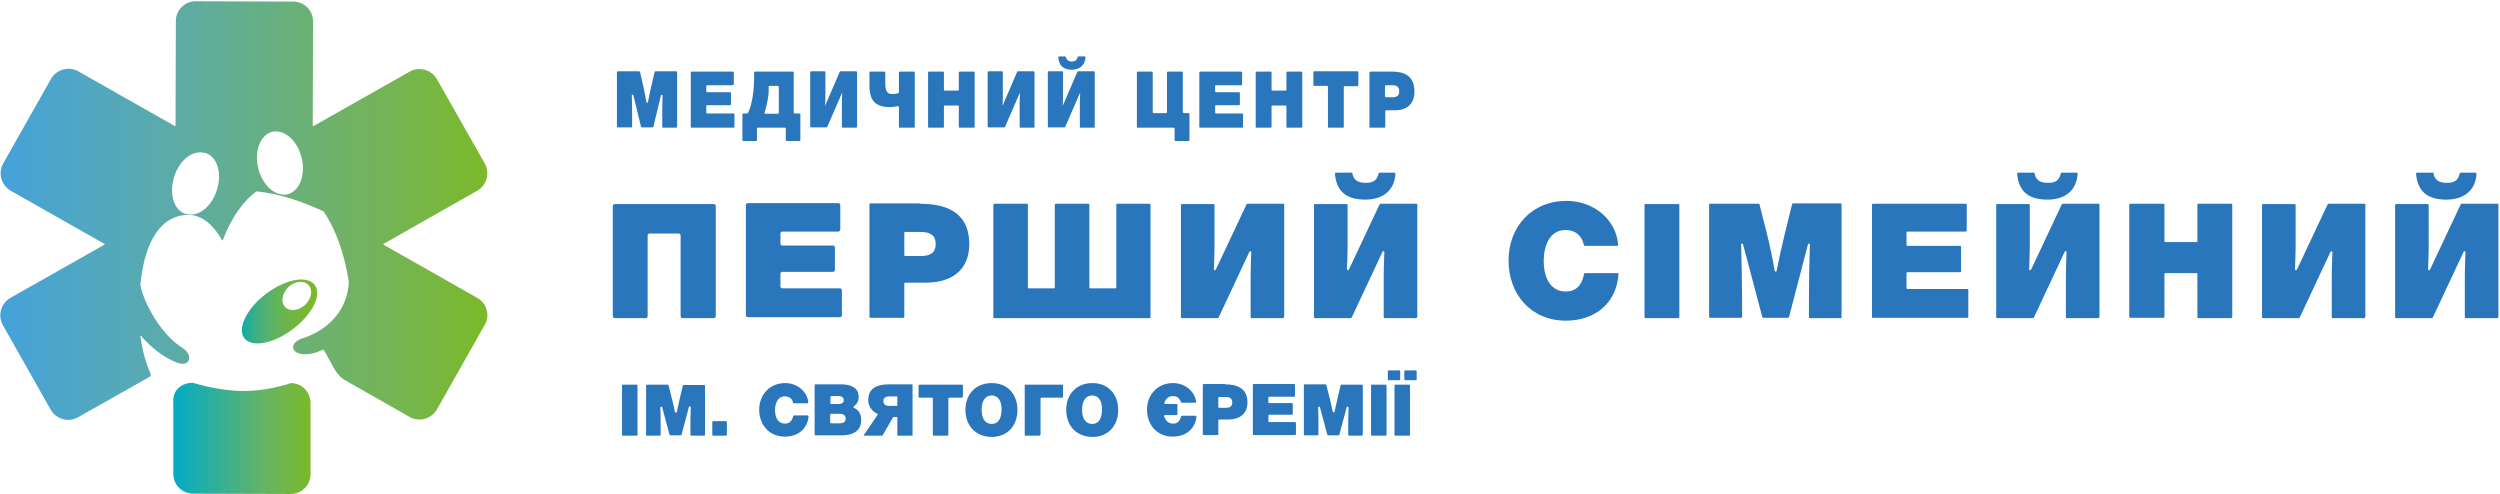 <svg width="789" height="156" viewBox="0 0 789 156" fill="none" xmlns="http://www.w3.org/2000/svg">
<path d="M150.6 94L121 77.2C120.9 77.2 120.9 77 121 77L150.6 60.2C153.6 58.5 154.7 54.6 153 51.6L137.9 25C136.2 22 132.3 20.9 129.3 22.6L98.9 39.8C98.8 39.8 98.7 39.8 98.7 39.7L98.8 6.7C98.8 3.3 96 0.5 92.6 0.5L61.7 0.4C58.3 0.4 55.5 3.2 55.5 6.6L55.4 39.7C55.4 39.8 55.3 39.8 55.2 39.8L24.7 22.5C21.7 20.8 17.8 21.9 16.1 24.9L1 51.6C-0.7 54.6 0.4 58.5 3.4 60.2L33 77C33.1 77 33.1 77.2 33 77.2L3.3 94C0.3 95.7 -0.8 99.6 0.9 102.6L16 129.3C17.7 132.3 21.6 133.4 24.6 131.7L47.1 119C47.5 118.8 47.7 118.3 47.5 117.9C46 114.5 44.9 110.5 44.3 106.1C44.3 106 44.4 105.9 44.5 106C47.5 109.4 51.4 112.8 56 114.5C60 116 61.1 112 57.6 109.8C51.2 105.9 45.6 96.3 44.3 90C45.7 75 51.5 67.8 59.5 67.8C63.6 67.8 67.3 70.9 70.1 75.8C70.1 75.9 70.3 75.9 70.3 75.8C73 68.8 76.7 63.4 81 60.4H81.1C88.5 61.2 95.4 63.6 102.1 66.7C105.9 72.2 108.7 80 110.1 89C109.7 97.3 104.2 104 95.4 106.8C91.4 108.1 91.5 111.6 96 111.8C97.4 111.9 99.7 111.4 100.9 110.8L102.1 110.3C104.4 114 105.9 118.4 108.9 120L129.3 131.6C132.3 133.3 136.2 132.2 137.9 129.2L153 102.5C154.7 99.6 153.7 95.7 150.6 94ZM68.4 60.1C66.9 64.8 63.3 67.9 60 67.7C59.5 67.7 59 67.6 58.5 67.5C54.8 66.3 53.3 61 55 55.7C56.5 51 60.1 47.9 63.4 48.1C63.9 48.1 64.4 48.2 64.9 48.3C68.6 49.5 70.2 54.8 68.4 60.1ZM90.8 61.3C90.3 61.4 89.8 61.5 89.4 61.4C86 61.3 82.7 57.9 81.5 53.1C80.2 47.7 82.1 42.6 85.9 41.6C86.4 41.5 86.9 41.4 87.3 41.5C90.7 41.6 94 45 95.2 49.8C96.5 55.2 94.6 60.3 90.8 61.3Z" fill="url(#paint0_linear)"/>
<path d="M99.3 89.9C97 86.8 90.1 88.1 84 92.7C77.9 97.3 74.8 103.6 77.1 106.7C79.4 109.8 86.3 108.5 92.4 103.9C98.6 99.2 101.7 93 99.3 89.9ZM96.3 96.2C94.3 98.1 91.4 98.4 90 96.9C88.5 95.4 89 92.6 91 90.6C93 88.7 95.9 88.4 97.3 89.9C98.8 91.4 98.4 94.2 96.3 96.2Z" fill="url(#paint1_linear)"/>
<path d="M225.2 100.4H215.4C215.1 100.4 214.8 100.1 214.8 99.8V74.3C214.8 74 214.5 73.7 214.2 73.7H205C204.7 73.7 204.4 74 204.4 74.3V99.8C204.4 100.1 204.1 100.4 203.8 100.4H194C193.7 100.4 193.4 100.1 193.4 99.8V65C193.4 64.7 193.7 64.4 194 64.4H225.3C225.6 64.4 225.9 64.7 225.9 65V99.8C225.9 100.1 225.6 100.4 225.2 100.4Z" fill="#2A76BC"/>
<path d="M264.6 73.1H246.9C246.6 73.1 246.3 73.4 246.3 73.7V76.9C246.3 77.2 246.6 77.5 246.9 77.5H262.9C263.2 77.5 263.5 77.8 263.5 78.1V85.2C263.5 85.5 263.2 85.8 262.9 85.8H246.9C246.6 85.8 246.3 86.1 246.3 86.4V90.4C246.3 90.7 246.6 91 246.9 91H265.1C265.4 91 265.7 91.3 265.7 91.6V99.5C265.7 99.8 265.4 100.1 265.1 100.1H236C235.7 100.1 235.4 99.8 235.4 99.5V64.7C235.4 64.4 235.7 64.1 236 64.1H264.6C264.9 64.1 265.2 64.4 265.2 64.7V72.2C265.2 72.8 264.9 73.1 264.6 73.1Z" fill="#2A76BC"/>
<path d="M290.2 64.3C298.1 64.3 305.9 66.6 305.9 77.1C305.9 85.4 300.1 89.2 292.3 89.2H285.7C285.5 89.2 285.4 89.3 285.4 89.5V100C285.4 100.2 285.3 100.3 285.1 100.3H274.7C274.5 100.3 274.4 100.2 274.4 100V64.5C274.4 64.3 274.5 64.2 274.7 64.2H290.2V64.3ZM285.4 80.5C285.4 80.7 285.5 80.8 285.7 80.8H290.7C293.4 80.8 295.3 79.9 295.3 77C295.3 74.4 293.8 73.2 290.5 73.2H285.7C285.5 73.2 285.4 73.3 285.4 73.5V80.5Z" fill="#2A76BC"/>
<path d="M313.9 64.3H324.1C324.3 64.3 324.4 64.4 324.4 64.6V90.7C324.4 90.9 324.5 91 324.7 91H332.6C332.8 91 332.9 90.9 332.9 90.7V64.6C332.9 64.4 333 64.3 333.2 64.3H343.5C343.7 64.3 343.8 64.4 343.8 64.6V90.7C343.8 90.9 343.9 91 344.1 91H352C352.2 91 352.3 90.9 352.3 90.7V64.6C352.3 64.4 352.4 64.3 352.6 64.3H362.8C363 64.3 363.1 64.4 363.1 64.6V100.1C363.1 100.3 363 100.4 362.8 100.4H313.8C313.6 100.4 313.5 100.3 313.5 100.1V64.6C313.6 64.4 313.8 64.3 313.9 64.3Z" fill="#2A76BC"/>
<path d="M404.9 100.4H395C394.8 100.4 394.7 100.3 394.7 100.1V86.8C394.7 85 394.8 81.9 394.9 79.6C394.9 79.3 394.5 79.1 394.3 79.5L384.6 100.2C384.5 100.3 384.4 100.4 384.3 100.4H373C372.8 100.4 372.7 100.3 372.7 100.1V64.7C372.7 64.5 372.8 64.4 373 64.4H383C383.2 64.4 383.3 64.5 383.3 64.7V78C383.3 79.7 383.2 82.5 383.1 85C383.1 85.3 383.5 85.4 383.7 85.1L393.4 64.5C393.5 64.4 393.6 64.3 393.7 64.3H405C405.2 64.3 405.3 64.4 405.3 64.6V100C405.2 100.2 405.1 100.4 404.9 100.4Z" fill="#2A76BC"/>
<path d="M446.9 100.4H437C436.8 100.4 436.7 100.3 436.7 100.1V86.8C436.7 85 436.8 81.9 436.9 79.6C436.9 79.3 436.5 79.1 436.3 79.5L426.6 100.2C426.5 100.3 426.4 100.4 426.3 100.4H415C414.8 100.4 414.7 100.3 414.7 100.1V64.7C414.7 64.5 414.8 64.4 415 64.4H425C425.2 64.4 425.3 64.5 425.3 64.7V78C425.3 79.7 425.2 82.5 425.1 85C425.1 85.3 425.5 85.4 425.7 85.1L435.4 64.5C435.5 64.4 435.6 64.3 435.7 64.3H447C447.2 64.3 447.3 64.4 447.3 64.6V100C447.2 100.2 447 100.4 446.9 100.4ZM426.5 54.4C426.6 54.4 426.8 54.5 426.8 54.7C427.3 57.4 429.3 57.7 431.1 57.7C433.5 57.7 434.6 56.9 435.1 54.7C435.1 54.6 435.3 54.5 435.4 54.5H440.1C440.3 54.5 440.4 54.7 440.4 54.8C440.1 60.3 436.2 63 430.9 63C425.2 63 421.8 60.7 421.3 54.8C421.3 54.6 421.4 54.5 421.6 54.5H426.5V54.4Z" fill="#2A76BC"/>
<path d="M494.2 101.2C483.2 101.2 476.1 92.9 476.1 82.2C476.1 71.6 483.4 63.4 494.4 63.4C503.1 63.4 510.1 69.4 510.7 77.3C510.7 77.5 510.6 77.6 510.4 77.6H500.2C500.1 77.6 499.9 77.5 499.9 77.4C499.2 74.3 497.2 72.6 494.1 72.6C488.9 72.6 487.2 77.8 487.2 82.3C487.2 88.3 489.8 92 494.1 92C497.3 92 499.3 90.1 499.9 86.5C499.9 86.4 500 86.2 500.2 86.2H510.5C510.7 86.2 510.8 86.4 510.8 86.5C510.1 96.2 502.9 101.2 494.2 101.2Z" fill="#2A76BC"/>
<path d="M529.7 100.4H519.3C519.1 100.4 519 100.3 519 100.1V64.7C519 64.5 519.1 64.4 519.3 64.4H529.7C529.9 64.4 530 64.5 530 64.7V100C530 100.2 529.9 100.4 529.7 100.4Z" fill="#2A76BC"/>
<path d="M581 100.4H571.2C571 100.4 570.9 100.3 570.9 100.1V95C570.9 89.1 571 83.2 571.2 77.2C571.2 76.8 570.7 76.8 570.6 77.1L564.6 100.1C564.6 100.2 564.4 100.3 564.3 100.3H556.5C556.4 100.3 556.2 100.2 556.2 100.1L550.1 77.1C550 76.7 549.5 76.8 549.5 77.2C549.7 83.5 549.7 86.1 549.8 93.4V100C549.8 100.2 549.7 100.3 549.5 100.3H539.7C539.5 100.3 539.4 100.2 539.4 100V64.6C539.4 64.4 539.5 64.3 539.7 64.3H555C555.1 64.3 555.3 64.4 555.3 64.5L557.6 73.6C558.6 77.6 559.4 81.5 560.1 85.5C560.2 85.8 560.6 85.8 560.7 85.5C561.5 81.4 562.4 77.4 563.4 73.3L565.6 64.4C565.6 64.3 565.8 64.2 565.9 64.2H580.9C581.1 64.2 581.2 64.3 581.2 64.5V100C581.3 100.2 581.1 100.4 581 100.4Z" fill="#2A76BC"/>
<path d="M620.4 73.1H602C601.8 73.1 601.7 73.2 601.7 73.4V77.3C601.7 77.5 601.8 77.6 602 77.6H618.6C618.8 77.6 618.9 77.7 618.9 77.9V85.6C618.9 85.8 618.8 85.9 618.6 85.9H602C601.8 85.9 601.7 86 601.7 86.2V90.9C601.7 91.1 601.8 91.2 602 91.2H620.9C621.1 91.2 621.2 91.3 621.2 91.5V100C621.2 100.2 621.1 100.3 620.9 100.3H591.1C590.9 100.3 590.8 100.2 590.8 100V64.6C590.8 64.4 590.9 64.3 591.1 64.3H620.4C620.6 64.3 620.7 64.4 620.7 64.6V72.7C620.7 72.9 620.5 73.1 620.4 73.1Z" fill="#2A76BC"/>
<path d="M662.2 100.4H652.3C652.1 100.4 652 100.3 652 100.1V86.8C652 85 652.1 81.9 652.2 79.6C652.2 79.3 651.8 79.1 651.6 79.5L641.9 100.2C641.8 100.3 641.7 100.4 641.6 100.4H630.3C630.1 100.4 630 100.3 630 100.1V64.7C630 64.5 630.1 64.4 630.3 64.4H640.3C640.5 64.4 640.6 64.5 640.6 64.7V78C640.6 79.7 640.5 82.6 640.4 85C640.4 85.3 640.8 85.4 641 85.1L650.7 64.5C650.8 64.4 650.9 64.3 651 64.3H662.3C662.5 64.3 662.6 64.4 662.6 64.6V100C662.5 100.2 662.4 100.4 662.2 100.4ZM641.8 54.4C641.9 54.4 642.1 54.5 642.1 54.7C642.6 57.4 644.6 57.7 646.4 57.7C648.8 57.7 649.9 56.9 650.4 54.7C650.4 54.6 650.6 54.5 650.7 54.5H655.4C655.6 54.5 655.7 54.7 655.7 54.8C655.4 60.3 651.5 63 646.2 63C640.5 63 637.1 60.7 636.6 54.8C636.6 54.6 636.7 54.5 636.9 54.5H641.8V54.4Z" fill="#2A76BC"/>
<path d="M704.2 100.4H693.8C693.6 100.4 693.5 100.3 693.5 100.1V86.5C693.5 86.3 693.4 86.2 693.2 86.2H683.4C683.2 86.2 683.1 86.3 683.1 86.5V100C683.1 100.2 683 100.3 682.8 100.3H672.3C672.1 100.3 672 100.2 672 100V64.6C672 64.4 672.1 64.3 672.3 64.3H682.8C683 64.3 683.1 64.4 683.1 64.6V76.1C683.1 76.3 683.2 76.4 683.4 76.4H693.2C693.4 76.4 693.5 76.3 693.5 76.1V64.6C693.5 64.4 693.6 64.3 693.8 64.3H704.2C704.4 64.3 704.5 64.4 704.5 64.6V100C704.5 100.2 704.3 100.4 704.2 100.4Z" fill="#2A76BC"/>
<path d="M746.1 100.4H736.2C736 100.4 735.9 100.3 735.9 100.1V86.8C735.9 85 736 81.9 736.1 79.6C736.1 79.3 735.7 79.1 735.5 79.5L725.8 100.2C725.7 100.3 725.6 100.4 725.5 100.4H714.2C714 100.4 713.9 100.3 713.9 100.1V64.7C713.9 64.5 714 64.4 714.2 64.4H724.2C724.4 64.4 724.5 64.5 724.5 64.7V78C724.5 79.7 724.4 82.6 724.3 85C724.3 85.3 724.7 85.4 724.9 85.1L734.6 64.5C734.7 64.4 734.8 64.3 734.9 64.3H746.2C746.4 64.3 746.5 64.4 746.5 64.6V100C746.4 100.2 746.3 100.4 746.1 100.4Z" fill="#2A76BC"/>
<path d="M788.1 100.4H778.2C778 100.4 777.9 100.3 777.9 100.1V86.8C777.9 85 778 81.9 778.1 79.6C778.1 79.3 777.7 79.1 777.5 79.5L767.8 100.2C767.7 100.3 767.6 100.4 767.5 100.4H756.2C756 100.4 755.9 100.3 755.9 100.1V64.7C755.9 64.5 756 64.4 756.2 64.4H766.2C766.4 64.4 766.5 64.5 766.5 64.7V78C766.5 79.7 766.4 82.6 766.3 85C766.3 85.3 766.7 85.4 766.9 85.1L776.6 64.5C776.7 64.4 776.8 64.3 776.9 64.3H788.2C788.4 64.3 788.5 64.4 788.5 64.6V100C788.4 100.2 788.3 100.4 788.1 100.4ZM767.7 54.4C767.8 54.4 768 54.5 768 54.7C768.5 57.4 770.5 57.7 772.3 57.7C774.7 57.7 775.8 56.9 776.3 54.7C776.3 54.6 776.5 54.5 776.6 54.5H781.3C781.5 54.5 781.6 54.7 781.6 54.8C781.3 60.3 777.4 63 772.1 63C766.4 63 763 60.7 762.5 54.8C762.5 54.6 762.6 54.5 762.8 54.5H767.7V54.4Z" fill="#2A76BC"/>
<path d="M213.4 40.3H209.3C209.1 40.3 209 40.2 209 40V37.6C209 35.1 209 32.7 209.1 30.2C209.1 29.9 208.6 29.8 208.6 30.1L206.2 40C206.2 40.1 206.1 40.2 205.9 40.2H202.6C202.5 40.2 202.4 40.1 202.3 40L199.9 30.1C199.8 29.8 199.3 29.8 199.4 30.2C199.5 32.4 199.5 33.8 199.5 36.8V39.9C199.5 40.1 199.4 40.2 199.2 40.2H195C194.8 40.2 194.7 40.1 194.7 39.9V22.8C194.7 22.6 194.8 22.5 195 22.5H201.7C201.8 22.5 201.9 22.6 202 22.7L203 27.1C203.4 28.8 203.7 30.5 204 32.2C204.1 32.5 204.5 32.5 204.5 32.2C204.8 30.5 205.2 28.8 205.6 27L206.6 22.7C206.6 22.6 206.7 22.5 206.9 22.5H213.4C213.6 22.5 213.7 22.6 213.7 22.8V40C213.7 40.2 213.5 40.3 213.4 40.3Z" fill="#2A76BC"/>
<path d="M231.2 26.9H223.2C223 26.9 222.9 27 222.9 27.2V28.8C222.9 29 223 29.1 223.2 29.1H230.4C230.6 29.1 230.7 29.2 230.7 29.4V32.9C230.7 33.1 230.6 33.2 230.4 33.2H223.2C223 33.2 222.9 33.3 222.9 33.5V35.5C222.9 35.7 223 35.8 223.2 35.8H231.5C231.7 35.8 231.8 35.9 231.8 36.1V40C231.8 40.2 231.7 40.3 231.5 40.3H218.3C218.1 40.3 218 40.2 218 40V22.9C218 22.7 218.1 22.6 218.3 22.6H231.3C231.5 22.6 231.6 22.7 231.6 22.9V26.6C231.5 26.8 231.4 26.9 231.2 26.9Z" fill="#2A76BC"/>
<path d="M250.5 22.9V35.5C250.5 35.7 250.6 35.8 250.8 35.8H252.3C252.5 35.8 252.6 35.9 252.6 36.1V44.2C252.6 44.4 252.5 44.5 252.3 44.5H248.3C248.1 44.5 248 44.4 248 44.2V40.6C248 40.4 247.9 40.3 247.7 40.3H239.2C239 40.3 238.9 40.4 238.9 40.6V44.2C238.9 44.4 238.8 44.5 238.6 44.5H234.6C234.4 44.5 234.3 44.4 234.3 44.2V36.1C234.3 35.9 234.4 35.8 234.6 35.8H235.8C235.9 35.8 236 35.7 236.1 35.6C237.4 32.9 238 28.5 238 24.2V22.9C238 22.7 238.1 22.6 238.3 22.6H250.2C250.4 22.6 250.5 22.7 250.5 22.9ZM245.4 27.1H242.9C242.7 27.1 242.6 27.2 242.6 27.4V28.6C242.6 30.5 241.9 33.8 241.3 35.5C241.2 35.7 241.4 35.9 241.6 35.9H245.5C245.7 35.9 245.8 35.8 245.8 35.6V27.4C245.6 27.2 245.5 27.1 245.4 27.1Z" fill="#2A76BC"/>
<path d="M270.2 40.3H266C265.8 40.3 265.7 40.2 265.7 40V33.6C265.7 32.5 265.7 30.3 265.8 29.2L261.1 40C261.1 40.1 261 40.2 260.8 40.2H256C255.8 40.2 255.7 40.1 255.7 39.9V22.8C255.7 22.6 255.8 22.5 256 22.5H260.2C260.4 22.5 260.5 22.6 260.5 22.8V29.2C260.5 30.2 260.5 32.1 260.4 33.4L265 22.7C265 22.6 265.1 22.5 265.3 22.5H270.2C270.4 22.5 270.5 22.6 270.5 22.8V40C270.4 40.2 270.3 40.3 270.2 40.3Z" fill="#2A76BC"/>
<path d="M274.4 27V22.9C274.4 22.7 274.5 22.6 274.7 22.6H279.1C279.3 22.6 279.4 22.7 279.4 22.9V26.2C279.4 28.4 279.8 29.7 281.6 29.7C282.2 29.7 283.1 29.5 283.5 29.4C283.6 29.4 283.7 29.3 283.7 29.1V22.9C283.7 22.7 283.8 22.6 284 22.6H288.4C288.6 22.6 288.7 22.7 288.7 22.9V40C288.7 40.2 288.6 40.3 288.4 40.3H284C283.8 40.3 283.7 40.2 283.7 40V33.8C283.7 33.6 283.5 33.5 283.4 33.5C282.8 33.6 281.6 33.8 281.2 33.8C276.3 33.9 274.4 31.8 274.4 27Z" fill="#2A76BC"/>
<path d="M307.3 40.3H302.9C302.7 40.3 302.6 40.2 302.6 40V33.6C302.6 33.4 302.5 33.3 302.3 33.3H298.2C298 33.3 297.9 33.4 297.9 33.6V40C297.9 40.2 297.8 40.3 297.6 40.3H293.2C293 40.3 292.9 40.2 292.9 40V22.9C292.9 22.7 293 22.6 293.2 22.6H297.6C297.8 22.6 297.9 22.7 297.9 22.9V28.3C297.9 28.5 298 28.6 298.2 28.6H302.3C302.5 28.6 302.6 28.5 302.6 28.3V22.9C302.6 22.7 302.7 22.6 302.9 22.6H307.3C307.5 22.6 307.6 22.7 307.6 22.9V40C307.6 40.2 307.5 40.3 307.3 40.3Z" fill="#2A76BC"/>
<path d="M326.3 40.3H322.1C321.9 40.3 321.8 40.2 321.8 40V33.6C321.8 32.5 321.8 30.3 321.9 29.2L317.2 40C317.2 40.1 317.1 40.2 316.9 40.2H312C311.8 40.2 311.7 40.1 311.7 39.9V22.8C311.7 22.6 311.8 22.5 312 22.5H316.2C316.4 22.5 316.5 22.6 316.5 22.8V29.2C316.5 30.2 316.5 32.1 316.4 33.4L321 22.7C321 22.6 321.1 22.5 321.3 22.5H326.2C326.4 22.5 326.5 22.6 326.5 22.8V40C326.6 40.2 326.5 40.3 326.3 40.3Z" fill="#2A76BC"/>
<path d="M345.3 40.3H341.1C340.9 40.3 340.8 40.2 340.8 40V33.6C340.8 32.5 340.8 30.3 340.9 29.2L336.2 40C336.2 40.1 336.1 40.2 335.9 40.2H331C330.8 40.2 330.7 40.1 330.7 39.9V22.8C330.7 22.6 330.8 22.5 331 22.5H335.2C335.4 22.5 335.5 22.6 335.5 22.8V29.2C335.5 30.2 335.5 32.1 335.4 33.4L340 22.7C340 22.6 340.1 22.5 340.3 22.5H345.2C345.4 22.5 345.5 22.6 345.5 22.8V40C345.6 40.2 345.4 40.3 345.3 40.3ZM336.1 17.8C336.2 17.8 336.3 17.9 336.4 18C336.7 19.2 337.5 19.4 338.3 19.4C339.3 19.4 339.9 19 340.1 18C340.1 17.9 340.2 17.8 340.4 17.8H342.3C342.5 17.8 342.6 17.9 342.6 18.1C342.4 20.7 340.6 22 338.3 22C335.8 22 334.2 20.9 334 18.1C334 17.9 334.1 17.8 334.3 17.8H336.1Z" fill="#2A76BC"/>
<path d="M373.7 35.7H375.1C375.3 35.7 375.4 35.8 375.4 36V44.2C375.4 44.4 375.3 44.5 375.1 44.5H371C370.8 44.5 370.7 44.4 370.7 44.2V40.6C370.7 40.4 370.6 40.3 370.4 40.3H359.1C358.9 40.3 358.8 40.2 358.8 40V22.9C358.8 22.7 358.9 22.6 359.1 22.6H363.5C363.7 22.6 363.8 22.7 363.8 22.9V35.4C363.8 35.6 363.9 35.7 364.1 35.7H368C368.2 35.7 368.3 35.6 368.3 35.4V22.9C368.3 22.7 368.4 22.6 368.6 22.6H373C373.2 22.6 373.3 22.7 373.3 22.9V35.4C373.4 35.6 373.6 35.7 373.7 35.7Z" fill="#2A76BC"/>
<path d="M391.8 26.9H383.8C383.6 26.9 383.5 27 383.5 27.2V28.8C383.5 29 383.6 29.1 383.8 29.1H391C391.2 29.1 391.3 29.2 391.3 29.4V32.9C391.3 33.1 391.2 33.2 391 33.2H383.8C383.6 33.2 383.5 33.3 383.5 33.5V35.5C383.5 35.7 383.6 35.8 383.8 35.8H392C392.2 35.8 392.3 35.9 392.3 36.1V40C392.3 40.2 392.2 40.3 392 40.3H378.8C378.6 40.3 378.5 40.2 378.5 40V22.9C378.5 22.7 378.6 22.6 378.8 22.6H391.7C391.9 22.6 392 22.7 392 22.9V26.6C392.1 26.8 391.9 26.9 391.8 26.9Z" fill="#2A76BC"/>
<path d="M410.7 40.3H406.3C406.1 40.3 406 40.2 406 40V33.6C406 33.4 405.9 33.3 405.7 33.3H401.6C401.4 33.3 401.3 33.4 401.3 33.6V40C401.3 40.2 401.2 40.3 401 40.3H396.6C396.4 40.3 396.3 40.2 396.3 40V22.9C396.3 22.7 396.4 22.6 396.6 22.6H401C401.2 22.6 401.3 22.7 401.3 22.9V28.3C401.3 28.5 401.4 28.6 401.6 28.6H405.7C405.9 28.6 406 28.5 406 28.3V22.9C406 22.7 406.1 22.6 406.3 22.6H410.7C410.9 22.6 411 22.7 411 22.9V40C411 40.2 410.9 40.3 410.7 40.3Z" fill="#2A76BC"/>
<path d="M428.4 27.2H424.4C424.2 27.2 424.1 27.3 424.1 27.5V40C424.1 40.2 424 40.3 423.8 40.3H419.4C419.2 40.3 419.1 40.2 419.1 40V27.4C419.1 27.2 419 27.1 418.8 27.1H414.8C414.6 27.1 414.5 27 414.5 26.8V22.8C414.5 22.6 414.6 22.5 414.8 22.5H428.4C428.6 22.5 428.7 22.6 428.7 22.8V26.8C428.6 27 428.5 27.2 428.4 27.2Z" fill="#2A76BC"/>
<path d="M439.3 22.6C442.9 22.6 446.4 23.7 446.4 28.9C446.4 33 443.8 34.8 440.3 34.8H437.5C437.3 34.8 437.2 34.9 437.2 35.1V40C437.2 40.2 437.1 40.3 436.9 40.3H432.5C432.3 40.3 432.2 40.2 432.2 40V22.9C432.2 22.7 432.3 22.6 432.5 22.6H439.3V22.6ZM437.1 30.4C437.1 30.6 437.2 30.7 437.4 30.7H439.5C440.7 30.7 441.6 30.3 441.6 28.8C441.6 27.5 440.9 26.9 439.4 26.9H437.4C437.2 26.9 437.1 27 437.1 27.2V30.4Z" fill="#2A76BC"/>
<path d="M98 127.1C98 123.7 95.2 120.9 91.8 120.9C91.8 120.9 84.5 123.5 76.5 123.4C68.5 123.3 60.9 120.8 60.9 120.8C57.5 120.8 54.4 122.9 54.7 127V149.6C54.7 153 57.5 155.8 60.9 155.8L91.8 155.9C95.2 155.9 98 153.1 98 149.7V141.7V127.1Z" fill="url(#paint2_linear)"/>
<path d="M200.9 137.5H196.6C196.4 137.5 196.3 137.4 196.3 137.2V121.7C196.3 121.5 196.4 121.4 196.6 121.4H200.9C201.1 121.4 201.2 121.5 201.2 121.7V137.2C201.2 137.3 201.1 137.5 200.9 137.5Z" fill="#2A76BC"/>
<path d="M222.2 137.5H218.2C218 137.5 217.9 137.4 217.9 137.2V135C217.9 132.9 217.9 130.7 218 128.6C218 128.2 217.5 128.1 217.4 128.5L215.1 137.2C215.1 137.3 214.9 137.4 214.8 137.4H211.6C211.5 137.4 211.3 137.3 211.3 137.2L209 128.6C208.9 128.2 208.4 128.3 208.4 128.7C208.5 130.5 208.5 131.8 208.5 134.4V137.2C208.5 137.4 208.4 137.5 208.2 137.5H204.2C204 137.5 203.9 137.4 203.9 137.2V121.7C203.9 121.5 204 121.4 204.2 121.4H210.7C210.8 121.4 211 121.5 211 121.6L212 125.6C212.4 127.1 212.7 128.5 213 130C213.1 130.3 213.5 130.3 213.6 130C213.9 128.5 214.3 127 214.6 125.5L215.5 121.7C215.5 121.6 215.7 121.5 215.8 121.5H222.2C222.4 121.5 222.5 121.6 222.5 121.8V137.3C222.5 137.3 222.3 137.5 222.2 137.5Z" fill="#2A76BC"/>
<path d="M229.1 137.5H225.1C224.9 137.5 224.8 137.4 224.8 137.2V133.2C224.8 133 224.9 132.9 225.1 132.9H229.1C229.3 132.9 229.4 133 229.4 133.2V137.2C229.4 137.3 229.3 137.5 229.1 137.5Z" fill="#2A76BC"/>
<path d="M247.7 137.8C242.8 137.8 239.6 134.1 239.6 129.3C239.6 124.6 242.9 120.9 247.8 120.9C251.6 120.9 254.7 123.5 255.1 126.9C255.1 127.1 255 127.3 254.8 127.3H250.6C250.5 127.3 250.3 127.2 250.3 127.1C250 125.8 249.1 125.1 247.7 125.1C245.4 125.1 244.6 127.4 244.6 129.4C244.6 132.1 245.8 133.7 247.7 133.7C249.1 133.7 250 132.9 250.3 131.4C250.3 131.3 250.5 131.1 250.6 131.1H254.9C255.1 131.1 255.2 131.3 255.2 131.5C254.7 135.7 251.5 137.8 247.7 137.8Z" fill="#2A76BC"/>
<path d="M265.3 121.3C268 121.3 271 122 271 125.3C271 126.7 270.4 127.5 269.5 128.2C269.3 128.3 269.3 128.6 269.5 128.7C271 129.4 271.8 130.6 271.8 132.5C271.8 136.3 268.8 137.4 265.6 137.4H257.4C257.2 137.4 257.1 137.3 257.1 137.1V121.6C257.1 121.4 257.2 121.3 257.4 121.3H265.3ZM262 127.2C262 127.4 262.1 127.5 262.3 127.5H264.8C265.7 127.5 266.3 127 266.3 126.3C266.3 125.5 265.7 125 264.6 125H262.4C262.2 125 262.1 125.1 262.1 125.3V127.2H262ZM262 133.3C262 133.5 262.1 133.6 262.3 133.6H265C266.2 133.6 266.9 133.1 266.9 132.1C266.9 131.1 266.2 130.6 265 130.6H262.3C262.1 130.6 262 130.7 262 130.9V133.3Z" fill="#2A76BC"/>
<path d="M283.2 137.5V131.6H281.9L278.5 137.5H272.5L277.1 130.7C275.4 130 274 128.3 274 126.3C274 123.5 275.5 121.3 280.6 121.3H288V137.5H283.2V137.5ZM283.2 125.1H280.7C279.5 125.1 278.8 125.6 278.8 126.6C278.8 127.6 279.4 128.1 280.7 128.1H283.2V125.1Z" fill="#2A76BC"/>
<path d="M303.5 125.5H299.6C299.4 125.5 299.3 125.6 299.3 125.8V137.2C299.3 137.4 299.2 137.5 299 137.5H294.7C294.5 137.5 294.4 137.4 294.4 137.2V125.8C294.4 125.6 294.3 125.5 294.1 125.5H290.2C290 125.5 289.9 125.4 289.9 125.2V121.7C289.9 121.5 290 121.4 290.2 121.4H303.6C303.8 121.4 303.9 121.5 303.9 121.7V125.2C303.8 125.3 303.7 125.5 303.5 125.5Z" fill="#2A76BC"/>
<path d="M321.1 129.4C321.1 134.5 317.8 137.9 313 137.9C308.1 137.9 304.7 134.5 304.7 129.4C304.7 124.3 308 120.9 313 120.9C317.9 120.9 321.1 124.3 321.1 129.4ZM309.8 129.3C309.8 132.2 311 133.8 313 133.8C315 133.8 316.1 132.2 316.1 129.1C316.1 126.4 314.9 124.8 313 124.8C311 124.8 309.8 126.5 309.8 129.3Z" fill="#2A76BC"/>
<path d="M328 137.5H323.7C323.5 137.5 323.4 137.4 323.4 137.2V121.7C323.4 121.5 323.5 121.4 323.7 121.4H335.2C335.4 121.4 335.5 121.5 335.5 121.7V125.2C335.5 125.4 335.4 125.5 335.2 125.5H328.7C328.5 125.5 328.4 125.6 328.4 125.8V137.2C328.3 137.3 328.1 137.5 328 137.5Z" fill="#2A76BC"/>
<path d="M352.9 129.4C352.9 134.5 349.6 137.9 344.8 137.9C339.9 137.9 336.5 134.5 336.5 129.4C336.5 124.3 339.8 120.9 344.8 120.9C349.6 120.9 352.9 124.3 352.9 129.4ZM341.5 129.3C341.5 132.2 342.7 133.8 344.7 133.8C346.7 133.8 347.8 132.2 347.8 129.1C347.8 126.4 346.6 124.8 344.7 124.8C342.7 124.8 341.5 126.5 341.5 129.3Z" fill="#2A76BC"/>
<path d="M370.1 137.8C365.2 137.8 362 134.1 362 129.3C362 124.6 365.3 120.9 370.2 120.9C373.9 120.9 377 123.4 377.5 126.7C377.5 126.9 377.4 127.1 377.2 127.1H373C372.9 127.1 372.7 127 372.7 126.9C372.3 125.7 371.5 125 370.2 125C368.8 125 368 125.8 367.5 127C367.4 127.2 367.6 127.5 367.8 127.5H371.3C371.5 127.5 371.6 127.6 371.6 127.8V130.7C371.6 130.9 371.5 131 371.3 131H367.7C367.5 131 367.3 131.2 367.4 131.4C367.9 132.8 368.8 133.7 370.2 133.7C371.6 133.7 372.4 132.9 372.7 131.5C372.7 131.4 372.9 131.2 373 131.2H377.3C377.5 131.2 377.6 131.4 377.6 131.6C377.1 135.7 373.9 137.8 370.1 137.8Z" fill="#2A76BC"/>
<path d="M386.6 121.3C390.1 121.3 393.7 122.3 393.7 127C393.7 130.7 391.1 132.4 387.6 132.4H384.8C384.6 132.4 384.5 132.5 384.5 132.7V137C384.5 137.2 384.4 137.3 384.2 137.3H379.9C379.7 137.3 379.6 137.2 379.6 137V121.5C379.6 121.3 379.7 121.2 379.9 121.2H386.6V121.3ZM384.5 128.4C384.5 128.6 384.6 128.7 384.8 128.7H386.9C388.1 128.7 388.9 128.3 388.9 127C388.9 125.8 388.2 125.3 386.8 125.3H384.8C384.6 125.3 384.5 125.4 384.5 125.6V128.4Z" fill="#2A76BC"/>
<path d="M408.5 125.2H400.6C400.4 125.2 400.3 125.3 400.3 125.5V126.9C400.3 127.1 400.4 127.2 400.6 127.2H407.7C407.9 127.2 408 127.3 408 127.5V130.6C408 130.8 407.9 130.9 407.7 130.9H400.6C400.4 130.9 400.3 131 400.3 131.2V132.9C400.3 133.1 400.4 133.2 400.6 133.2H408.7C408.9 133.2 409 133.3 409 133.5V137C409 137.2 408.9 137.3 408.7 137.3H395.7C395.5 137.3 395.4 137.2 395.4 137V121.5C395.4 121.3 395.5 121.2 395.7 121.2H408.4C408.6 121.2 408.7 121.3 408.7 121.5V124.8C408.8 125.1 408.7 125.2 408.5 125.2Z" fill="#2A76BC"/>
<path d="M429.8 137.5H425.8C425.6 137.5 425.5 137.4 425.5 137.2V135C425.5 132.9 425.5 130.8 425.6 128.7C425.6 128.3 425.1 128.2 425 128.6L422.7 137.2C422.7 137.3 422.5 137.4 422.4 137.4H419.2C419.1 137.4 418.9 137.3 418.9 137.2L416.6 128.6C416.5 128.2 416 128.3 416 128.7C416.1 130.5 416.1 131.7 416.1 134.3V137.1C416.1 137.3 416 137.4 415.8 137.4H411.8C411.6 137.4 411.5 137.3 411.5 137.1V121.6C411.5 121.4 411.6 121.3 411.8 121.3H418.3C418.4 121.3 418.6 121.4 418.6 121.5L419.6 125.5C420 127 420.3 128.4 420.6 129.9C420.7 130.2 421.2 130.3 421.2 129.9C421.5 128.4 421.9 126.9 422.2 125.4L423.1 121.6C423.1 121.5 423.3 121.4 423.4 121.4H429.8C430 121.4 430.1 121.5 430.1 121.7V137.2C430.1 137.3 429.9 137.5 429.8 137.5Z" fill="#2A76BC"/>
<path d="M437.3 137.5H433C432.8 137.5 432.7 137.4 432.7 137.2V121.7C432.7 121.5 432.8 121.4 433 121.4H437.3C437.5 121.4 437.6 121.5 437.6 121.7V137.2C437.6 137.3 437.4 137.5 437.3 137.5Z" fill="#2A76BC"/>
<path d="M441.6 120H438.3C438.1 120 438 119.9 438 119.7V117.2C438 117 438.1 116.9 438.3 116.9H441.6C441.8 116.9 441.9 117 441.9 117.2V119.7C442 119.9 441.8 120 441.6 120ZM444.7 137.5H440.4C440.2 137.5 440.1 137.4 440.1 137.2V121.7C440.1 121.5 440.2 121.4 440.4 121.4H444.7C444.9 121.4 445 121.5 445 121.7V137.2C445.1 137.3 444.9 137.5 444.7 137.5ZM446.8 120H443.5C443.3 120 443.2 119.9 443.2 119.7V117.2C443.2 117 443.3 116.9 443.5 116.9H446.8C447 116.9 447.1 117 447.1 117.2V119.7C447.2 119.9 447 120 446.8 120Z" fill="#2A76BC"/>
<defs>
<linearGradient id="paint0_linear" x1="0.089" y1="66.483" x2="153.844" y2="66.483" gradientUnits="userSpaceOnUse">
<stop stop-color="#45A2DA"/>
<stop offset="0.339" stop-color="#5BABAB"/>
<stop offset="0.797" stop-color="#74B455"/>
<stop offset="1" stop-color="#7BB929"/>
</linearGradient>
<linearGradient id="paint1_linear" x1="76.3" y1="98.285" x2="100.109" y2="98.285" gradientUnits="userSpaceOnUse">
<stop stop-color="#00ABA1"/>
<stop offset="0.041" stop-color="#1CAC9B"/>
<stop offset="0.27" stop-color="#4DB078"/>
<stop offset="0.487" stop-color="#64B458"/>
<stop offset="0.688" stop-color="#71B640"/>
<stop offset="0.865" stop-color="#79B830"/>
<stop offset="1" stop-color="#7BB929"/>
</linearGradient>
<linearGradient id="paint2_linear" x1="54.617" y1="138.344" x2="97.984" y2="138.344" gradientUnits="userSpaceOnUse">
<stop stop-color="#02ABC6"/>
<stop offset="0.673" stop-color="#67B463"/>
<stop offset="1" stop-color="#7BB929"/>
</linearGradient>
</defs>
</svg>
